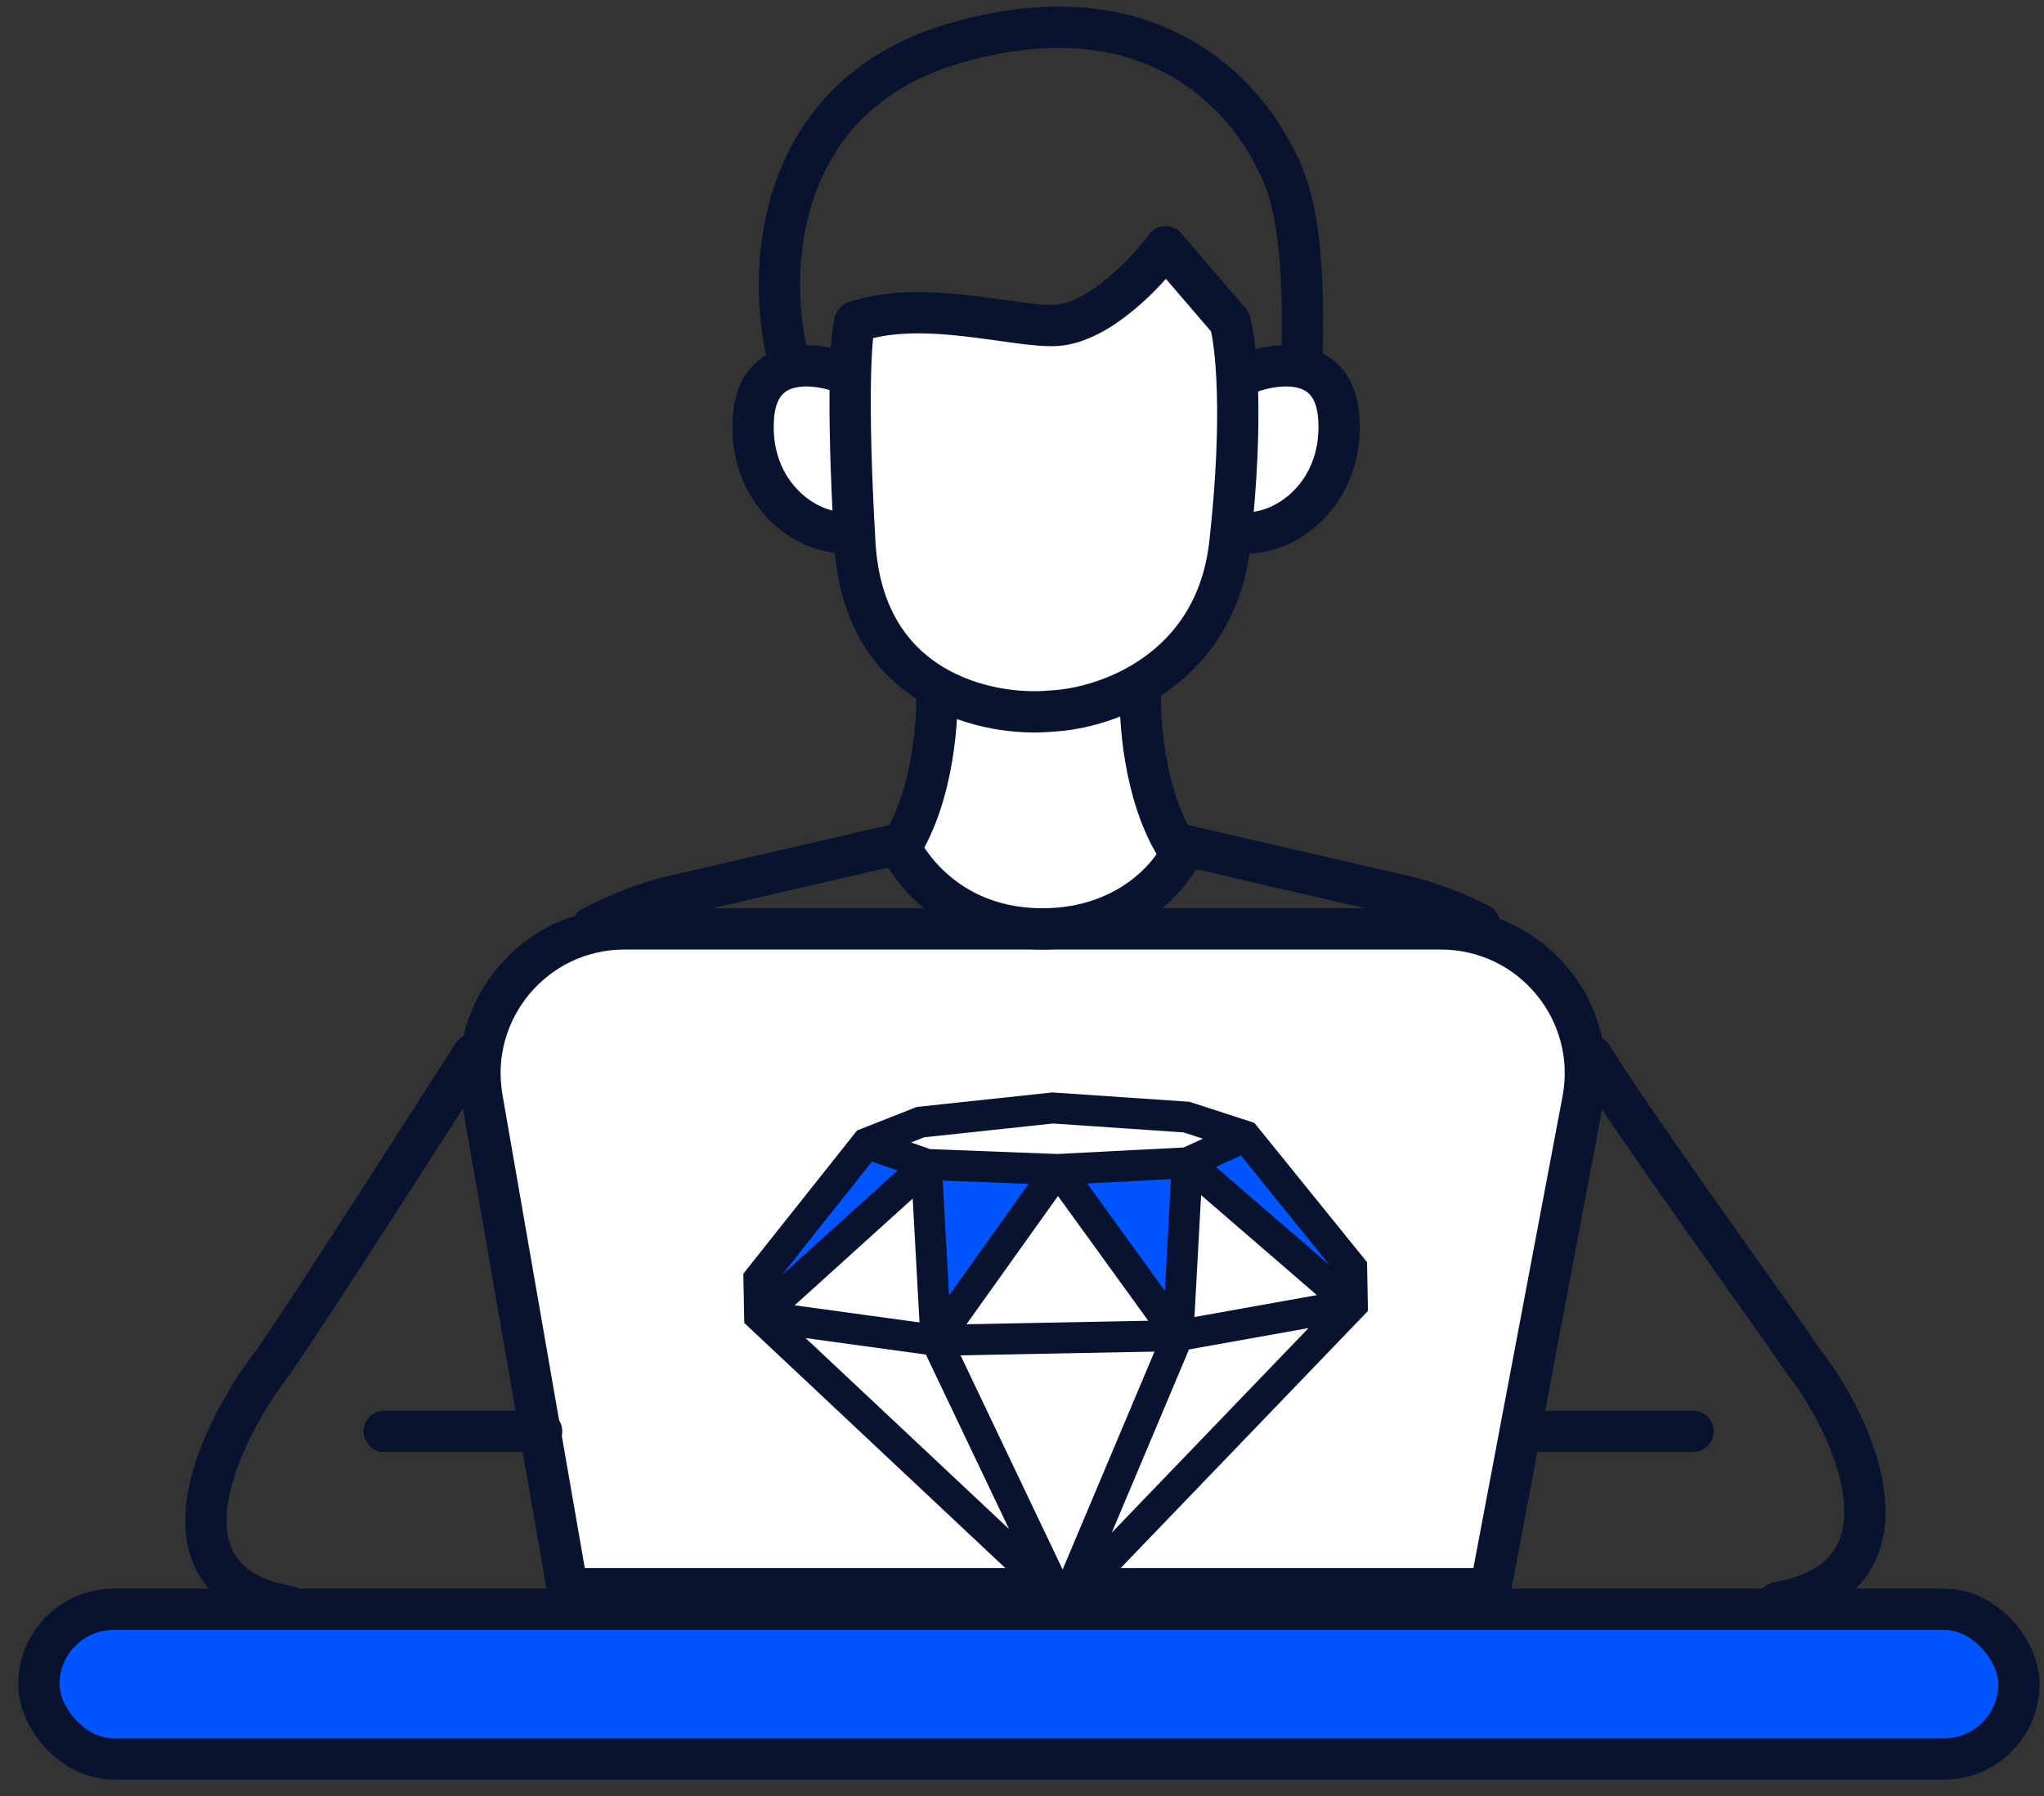<svg width="99" height="87" viewBox="0 0 99 87" fill="none" xmlns="http://www.w3.org/2000/svg">
<rect x="0" y="0" width="99" height="87" fill="#333333" stroke="none"/>
<path d="M23.351 53.196L27.483 76.958H72.192L76.663 53.297C77.478 48.986 74.172 44.997 69.785 44.997H30.248C25.902 44.997 22.607 48.915 23.351 53.196Z" fill="white" stroke="#08132F" stroke-width="2"/>
<path d="M43.569 40.874L32.296 43.481C31.405 43.711 30.033 44.194 28.657 44.922M13.982 77.82C6.987 76.603 10.751 69.145 13.286 65.913C15.384 62.831 20.266 55.211 22.907 51.079" stroke="#08132F" stroke-width="2" stroke-linecap="round"/>
<path d="M57.042 40.874L68.316 43.481C69.143 43.695 70.387 44.127 71.663 44.772M86.102 77.631C93.098 76.414 89.86 69.145 87.326 65.913C85.093 62.633 79.756 55.358 77.099 51.163" stroke="#08132F" stroke-width="2" stroke-linecap="round"/>
<path d="M18.609 69.335H26.232" stroke="#08132F" stroke-width="2" stroke-linecap="round"/>
<path d="M57.508 31.323C57.508 31.323 59.347 30.206 59.347 26.199C61.515 25.804 62.961 25.147 64.012 23.439C65.045 21.761 64.8 19.695 63.617 18.381C62.671 17.329 60.683 17.943 59.807 18.381V15.358L57.048 12.796C56.391 12.709 54.853 12.928 53.96 14.504C52.843 16.475 47.324 15.884 43.974 15.358C41.293 14.938 40.842 17.198 40.952 18.381C40.076 18.337 38.087 18.275 37.141 18.381C35.959 18.512 36.156 21.797 37.141 23.965C37.93 25.699 40.361 26.177 41.477 26.199C41.412 29.483 44.302 32.703 44.894 33.294C45.485 33.885 44.762 37.63 44.302 39.404C43.843 41.178 43.448 41.178 45.419 43.083C47.39 44.988 49.887 44.857 52.449 44.528C54.499 44.265 56.369 42.185 57.048 41.178L55.077 33.294C54.836 33.228 57.508 31.323 57.508 31.323Z" fill="white"/>
<path d="M82.003 69.335H73.847" stroke="#08132F" stroke-width="2" stroke-linecap="round"/>
<path d="M43.481 40.759C44 42.027 46.114 44.997 50.487 44.997C54.812 44.997 57.045 42.143 57.449 40.759" stroke="#08132F" stroke-width="2"/>
<path d="M55.244 33.147C55.158 34.704 55.383 38.458 56.974 41.018" stroke="#08132F" stroke-width="2"/>
<path d="M45.368 33.147C45.454 34.704 45.229 38.458 43.638 41.018" stroke="#08132F" stroke-width="2"/>
<path d="M60.175 18.183C61.645 17.548 64.638 17.076 64.846 20.259C65.105 24.237 61.732 26.313 59.656 25.708" stroke="#08132F" stroke-width="2"/>
<path d="M41.159 18.183C39.689 17.548 36.696 17.076 36.488 20.259C36.229 24.237 39.602 26.313 41.678 25.708" stroke="#08132F" stroke-width="2"/>
<path d="M41.405 15.588C41.232 16.165 40.99 19.117 41.405 26.314C41.82 33.51 47.921 34.733 50.92 34.445C53.514 34.329 58.877 32.542 59.569 26.314C60.261 20.086 59.858 16.569 59.569 15.588" stroke="#08132F" stroke-width="2" stroke-linecap="round" stroke-linejoin="round"/>
<path d="M38.205 17.491C37.08 13.223 37.461 4.655 46.249 2.094C57.234 -1.106 61.213 6.592 61.645 7.457C62.078 8.322 63.375 10.052 63.029 18.096M59.602 15.622L56.455 11.955C55.562 13.166 53.255 15.622 51.179 15.761C49.201 15.893 44.586 14.407 41.265 15.646" stroke="#08132F" stroke-width="2" stroke-linejoin="round"/>
<rect x="1.883" y="77.957" width="95.901" height="7.25" rx="3.625" fill="#0055FF" stroke="#08132F" stroke-width="2"/>
<path d="M42.081 55.354L44.691 54.341L51.114 53.687L57.603 54.164L60.445 55.103L65.575 61.516L65.599 63.316L51.659 77.846L36.845 63.709L36.82 61.909L42.081 55.354Z" fill="white"/>
<path d="M36.672 61.956L41.992 55.365C43.168 55.732 45.719 56.468 46.508 56.475L46.564 56.476C47.649 56.486 51.869 56.527 54.766 56.459C57.127 56.404 59.407 55.449 60.251 54.978L65.406 61.196L65.475 63.063L57.456 56.335L57.072 64.531L51.124 56.729L46.028 63.832L45.274 64.433L44.949 56.241L36.773 63.504L36.672 61.956Z" fill="#0055FF"/>
<path d="M44.576 54.359L44.496 53.613L44.396 53.624L44.301 53.661L44.576 54.359ZM41.976 55.384L41.701 54.687L41.514 54.761L41.388 54.918L41.976 55.384ZM50.985 53.672L51.036 52.924L50.971 52.919L50.906 52.926L50.985 53.672ZM57.467 54.114L57.699 53.401L57.611 53.372L57.518 53.366L57.467 54.114ZM60.31 55.036L60.894 54.565L60.754 54.392L60.542 54.323L60.31 55.036ZM65.466 61.412L66.216 61.398L66.211 61.14L66.049 60.94L65.466 61.412ZM65.5 63.209L66.041 63.729L66.256 63.506L66.25 63.195L65.5 63.209ZM36.757 61.957L36.17 61.49L36.002 61.702L36.008 61.971L36.757 61.957ZM36.791 63.754L36.042 63.769L36.048 64.085L36.278 64.301L36.791 63.754ZM51.601 77.662L51.088 78.209L51.628 78.716L52.142 78.182L51.601 77.662ZM45.348 64.928L45.334 64.178C45.079 64.183 44.844 64.317 44.71 64.534C44.576 64.751 44.561 65.02 44.671 65.251L45.348 64.928ZM57.056 64.702L57.747 64.993C57.845 64.76 57.819 64.492 57.676 64.281C57.534 64.071 57.295 63.947 57.041 63.952L57.056 64.702ZM57.052 64.705L56.303 64.664C56.291 64.893 56.384 65.115 56.556 65.267C56.727 65.419 56.959 65.484 57.185 65.443L57.052 64.705ZM65.464 63.198L65.596 63.937C65.881 63.886 66.111 63.676 66.187 63.397C66.264 63.118 66.173 62.82 65.954 62.631L65.464 63.198ZM45.334 64.927L45.232 65.67C45.508 65.708 45.783 65.59 45.945 65.363L45.334 64.927ZM44.869 56.449L45.617 56.408C45.602 56.12 45.421 55.866 45.154 55.756C44.887 55.646 44.58 55.699 44.366 55.893L44.869 56.449ZM44.301 53.661L41.701 54.687L42.251 56.082L44.852 55.057L44.301 53.661ZM50.906 52.926L44.496 53.613L44.656 55.105L51.065 54.418L50.906 52.926ZM57.518 53.366L51.036 52.924L50.934 54.42L57.416 54.862L57.518 53.366ZM60.542 54.323L57.699 53.401L57.236 54.828L60.079 55.75L60.542 54.323ZM66.049 60.94L60.894 54.565L59.727 55.508L64.883 61.883L66.049 60.94ZM66.25 63.195L66.216 61.398L64.716 61.426L64.75 63.224L66.25 63.195ZM36.008 61.971L36.042 63.769L37.541 63.74L37.507 61.943L36.008 61.971ZM41.388 54.918L36.17 61.49L37.345 62.423L42.563 55.851L41.388 54.918ZM52.142 78.182L66.041 63.729L64.96 62.69L51.061 77.142L52.142 78.182ZM36.278 64.301L51.088 78.209L52.115 77.115L37.305 63.208L36.278 64.301ZM45.362 65.678L57.07 65.452L57.041 63.952L45.334 64.178L45.362 65.678ZM56.365 64.411L51.004 77.132L52.386 77.714L57.747 64.993L56.365 64.411ZM44.671 65.251L50.586 77.667L51.94 77.022L46.025 64.606L44.671 65.251ZM57.185 65.443L65.596 63.937L65.332 62.46L56.92 63.967L57.185 65.443ZM56.76 56.287L56.303 64.664L57.801 64.746L58.257 56.368L56.76 56.287ZM65.954 62.631L57.999 55.76L57.018 56.895L64.974 63.766L65.954 62.631ZM36.69 64.497L45.232 65.67L45.436 64.184L36.894 63.011L36.69 64.497ZM44.12 56.49L44.585 64.969L46.083 64.886L45.617 56.408L44.12 56.49ZM44.366 55.893L36.288 63.198L37.295 64.311L45.372 57.006L44.366 55.893ZM41.728 56.092L44.652 57.114L45.147 55.699L42.223 54.676L41.728 56.092ZM57.818 57.011L60.598 55.749L59.978 54.383L57.199 55.645L57.818 57.011ZM44.864 57.159L51.21 57.401L51.267 55.902L44.921 55.66L44.864 57.159ZM45.945 65.363L51.849 57.087L50.628 56.216L44.724 64.492L45.945 65.363ZM51.277 57.401L57.547 57.077L57.47 55.579L51.2 55.903L51.277 57.401ZM50.631 57.092L56.447 65.128L57.663 64.248L51.846 56.212L50.631 57.092Z" fill="#08132F"/>
</svg>
